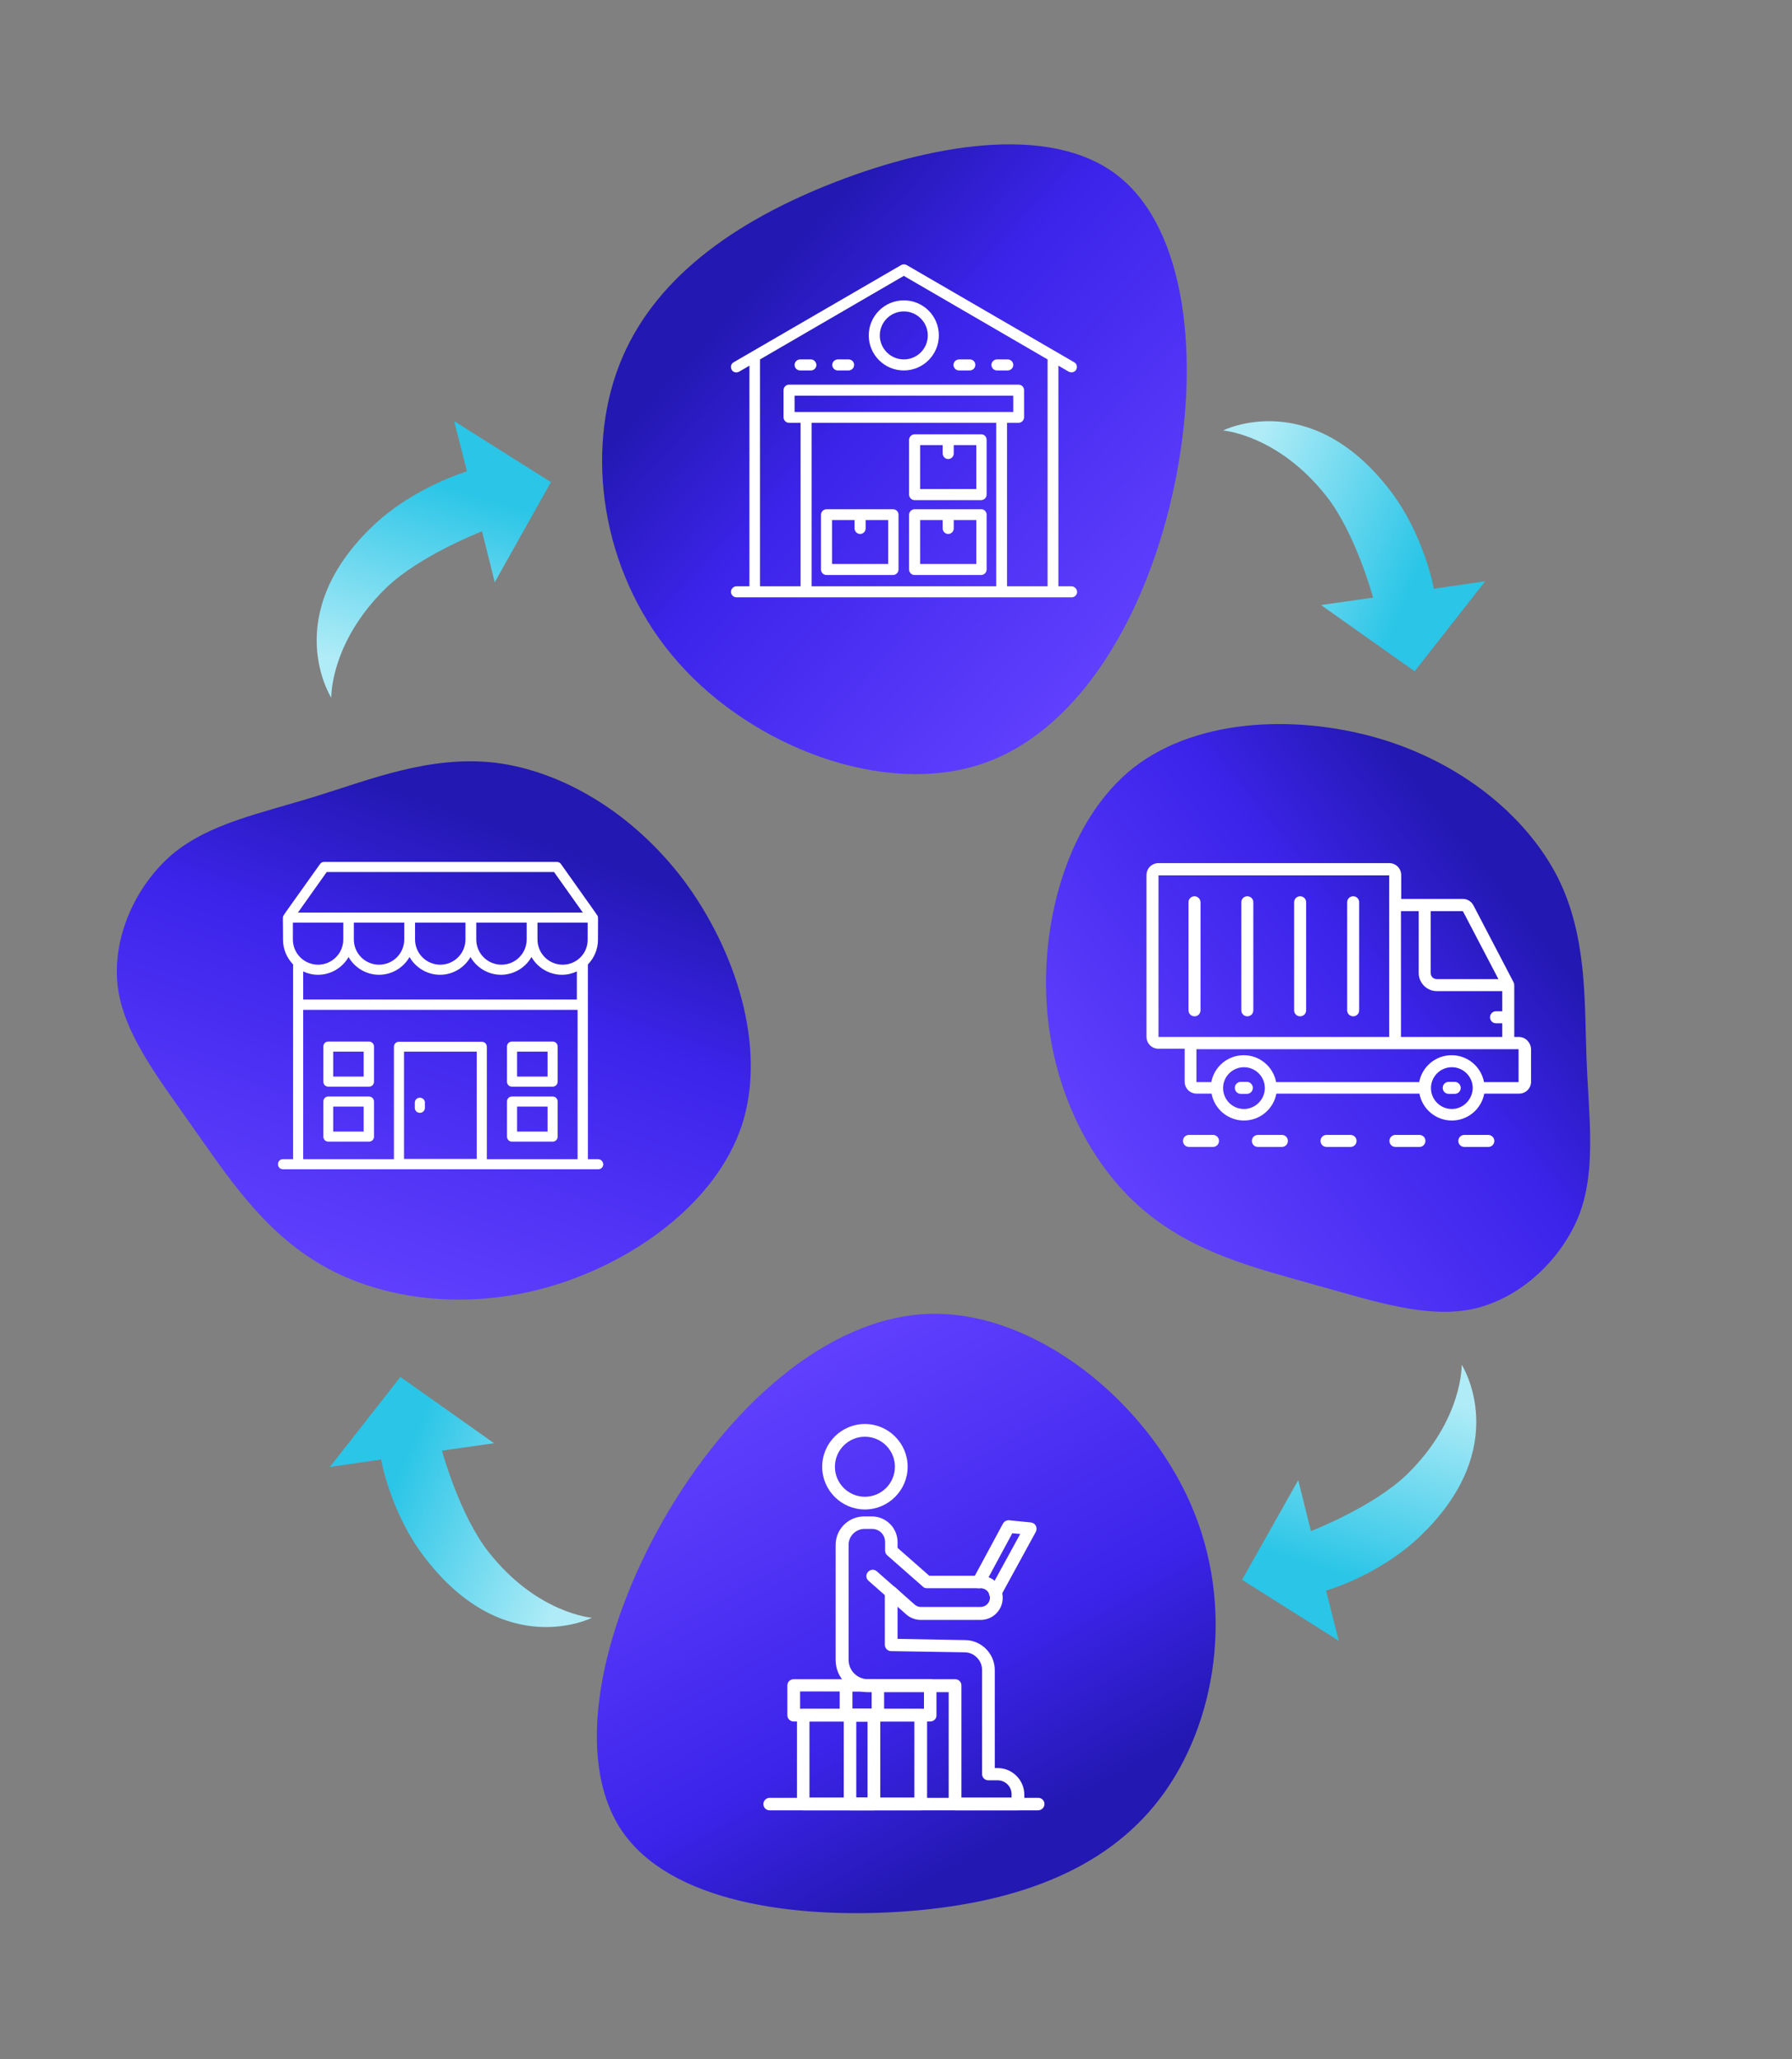 <?xml version="1.0" encoding="utf-8"?>
<!-- Generator: Adobe Illustrator 27.1.1, SVG Export Plug-In . SVG Version: 6.00 Build 0)  -->
<svg version="1.1" id="Warstwa_1" xmlns="http://www.w3.org/2000/svg" xmlns:xlink="http://www.w3.org/1999/xlink" x="0px" y="0px"
	 viewBox="0 0 746.5 857.7" style="enable-background:new 0 0 746.5 857.7;" xml:space="preserve">
<rect x="0" y="0" width="746.5" height="857.7" fill="#808080" stroke="none"/>
<style type="text/css">
	.st0{fill:url(#SVGID_1_);}
	.st1{fill:url(#SVGID_00000160170563464555364220000008938122004367535288_);}
	.st2{fill:url(#SVGID_00000072967815785605781850000008247428356616417699_);}
	.st3{fill:url(#SVGID_00000090992350647124775080000007428864541488620215_);}
	.st4{fill:url(#SVGID_00000096054561756766166710000003454899239253578898_);}
	.st5{fill:url(#SVGID_00000106864908952143550730000013734433629780123059_);}
	.st6{fill:url(#SVGID_00000073681420875637258250000017040584514969569441_);}
	.st7{fill:url(#SVGID_00000165208723182457885380000012949011711603135891_);}
	.st8{fill:#FFFFFF;}
</style>
<linearGradient id="SVGID_1_" gradientUnits="userSpaceOnUse" x1="-5587.393" y1="-826.819" x2="-5362.201" y2="-826.819" gradientTransform="matrix(-0.329 0.944 -0.944 -0.329 -2403.147 5322.782)">
	<stop  offset="0" style="stop-color:#2318B2"/>
	<stop  offset="0.106" style="stop-color:#2318B2"/>
	<stop  offset="0.408" style="stop-color:#3C24EA"/>
	<stop  offset="0.994" style="stop-color:#603FFE"/>
	<stop  offset="1" style="stop-color:#603FFE"/>
</linearGradient>
<path class="st0" d="M228.2,536.1c-34.8,9.9-69.5,5-94-9.1c-24.7-14.2-39.5-37.2-54.1-57.8c-14.4-20.6-28.7-38.8-31.1-58.6
	c-2.3-20.1,7.4-41.7,22.9-54.9c15.6-12.9,36.7-16.9,59.9-24.1c22.9-7.1,47.5-17.1,74.7-13.9c27.1,3.4,56.7,20.3,78.3,48.9
	c21.5,28.8,34.9,69.5,24.2,102.2C298,501.6,263,526.2,228.2,536.1z"/>
<linearGradient id="SVGID_00000067924840907106655760000008078975061692692117_" gradientUnits="userSpaceOnUse" x1="-5675.981" y1="-1302.783" x2="-5450.79" y2="-1302.783" gradientTransform="matrix(-0.781 0.625 0.625 0.781 -2972.447 4920.324)">
	<stop  offset="0" style="stop-color:#2318B2"/>
	<stop  offset="0.106" style="stop-color:#2318B2"/>
	<stop  offset="0.408" style="stop-color:#3C24EA"/>
	<stop  offset="0.994" style="stop-color:#603FFE"/>
	<stop  offset="1" style="stop-color:#603FFE"/>
</linearGradient>
<path style="fill:url(#SVGID_00000067924840907106655760000008078975061692692117_);" d="M436,418c2.2,36.1,18.4,67.2,39.9,85.6
	c21.6,18.6,48.2,24.8,72.5,31.7c24.2,6.7,46.1,14.1,65.6,9.8c19.7-4.5,36.9-20.9,44.1-39.8c6.9-19,3.7-40.3,2.8-64.5
	c-0.9-23.9,0.3-50.5-11.8-75c-12.3-24.4-38-46.7-72.2-57.5c-34.4-10.7-77.1-9.8-104.4,11.2C445.4,340.7,433.8,381.9,436,418z"/>
<linearGradient id="SVGID_00000067220800963571823780000004762154704644795534_" gradientUnits="userSpaceOnUse" x1="-5114.109" y1="-2024.268" x2="-4873.169" y2="-2024.268" gradientTransform="matrix(-0.488 -0.873 0.873 -0.488 -296.322 -4663.648)">
	<stop  offset="0" style="stop-color:#2318B2"/>
	<stop  offset="0.106" style="stop-color:#2318B2"/>
	<stop  offset="0.408" style="stop-color:#3C24EA"/>
	<stop  offset="0.994" style="stop-color:#603FFE"/>
	<stop  offset="1" style="stop-color:#603FFE"/>
</linearGradient>
<path style="fill:url(#SVGID_00000067220800963571823780000004762154704644795534_);" d="M276.5,632.8c26.4-46.1,68-84.7,111.6-85.6
	c43.7-0.7,89.2,36.4,107.9,79.2c18.8,43,10.7,91.8-12.8,122.7c-23.4,30.8-62.3,44-107.5,47.1c-45,3-96.7-3.9-116.8-33.9
	C238.8,732.2,250.1,678.9,276.5,632.8z"/>
<linearGradient id="SVGID_00000016795385348973430380000006622581583266209677_" gradientUnits="userSpaceOnUse" x1="-4756.949" y1="-1899.433" x2="-4516.009" y2="-1899.433" gradientTransform="matrix(0.735 0.678 -0.678 0.735 2502.626 4723.68)">
	<stop  offset="0" style="stop-color:#2318B2"/>
	<stop  offset="0.106" style="stop-color:#2318B2"/>
	<stop  offset="0.408" style="stop-color:#3C24EA"/>
	<stop  offset="0.994" style="stop-color:#603FFE"/>
	<stop  offset="1" style="stop-color:#603FFE"/>
</linearGradient>
<path style="fill:url(#SVGID_00000016795385348973430380000006622581583266209677_);" d="M489.3,201.8
	c-10.8,52.1-38.3,101.7-79.5,116.1c-41.3,14.3-96.1-6.8-127.1-41.8c-31.2-35.1-38.7-83.9-26-120.6c12.6-36.5,45.5-61.2,87.5-78.2
	c41.9-16.9,93.1-26.4,121.5-4.1C494.3,95.6,500.1,149.7,489.3,201.8z"/>
<linearGradient id="SVGID_00000109740654754175319020000018312705656001230751_" gradientUnits="userSpaceOnUse" x1="-1439.885" y1="3977.674" x2="-1314.864" y2="3977.674" gradientTransform="matrix(-0.923 -0.386 -0.386 0.923 461.434 -3573.019)">
	<stop  offset="0.121" style="stop-color:#B0ECF7"/>
	<stop  offset="0.785" style="stop-color:#2AC5E7"/>
</linearGradient>
<path style="fill:url(#SVGID_00000109740654754175319020000018312705656001230751_);" d="M177,648.8c33.3,43.4,69.6,25,69.6,25
	s-22.8-1.7-43-27.3c-12.2-15.4-19.5-42.3-19.5-42.3l21.7-3.1l-39-27.6L137.4,611l21.4-3.1C158.7,607.9,162.7,630.3,177,648.8z"/>
<linearGradient id="SVGID_00000093168709268779244010000009811779420500779145_" gradientUnits="userSpaceOnUse" x1="-1782.366" y1="3914.634" x2="-1657.345" y2="3914.634" gradientTransform="matrix(-0.289 0.957 0.957 0.289 -3676.249 1135.888)">
	<stop  offset="0.121" style="stop-color:#B0ECF7"/>
	<stop  offset="0.785" style="stop-color:#2AC5E7"/>
</linearGradient>
<path style="fill:url(#SVGID_00000093168709268779244010000009811779420500779145_);" d="M591.2,640.2
	c39.7-37.6,17.7-71.8,17.7-71.8s0.6,22.8-22.7,45.6c-14.1,13.7-40.1,23.7-40.1,23.7l-5.3-21.2L517.4,658l40.3,25.4l-5.3-20.9
	C552.4,662.5,574.2,656.3,591.2,640.2z"/>
<linearGradient id="SVGID_00000001652063811602609120000002528105961044820127_" gradientUnits="userSpaceOnUse" x1="-1308.355" y1="3749.577" x2="-1183.334" y2="3749.577" gradientTransform="matrix(0.923 0.386 0.386 -0.923 261.251 4164.932)">
	<stop  offset="0.121" style="stop-color:#B0ECF7"/>
	<stop  offset="0.785" style="stop-color:#2AC5E7"/>
</linearGradient>
<path style="fill:url(#SVGID_00000001652063811602609120000002528105961044820127_);" d="M579.1,204.3c-33.3-43.4-69.6-25-69.6-25
	s22.8,1.7,43,27.3c12.2,15.4,19.5,42.3,19.5,42.3l-21.7,3.1l39,27.6l29.4-37.5l-21.4,3.1C597.3,245.2,593.3,222.8,579.1,204.3z"/>
<linearGradient id="SVGID_00000059279260899465775880000002544063422003710117_" gradientUnits="userSpaceOnUse" x1="-2030.949" y1="3814.248" x2="-1905.928" y2="3814.248" gradientTransform="matrix(0.289 -0.957 -0.957 -0.289 4398.934 -543.974)">
	<stop  offset="0.121" style="stop-color:#B0ECF7"/>
	<stop  offset="0.785" style="stop-color:#2AC5E7"/>
</linearGradient>
<path style="fill:url(#SVGID_00000059279260899465775880000002544063422003710117_);" d="M155.7,218.7
	C116,256.3,138,290.6,138,290.6s-0.6-22.8,22.7-45.6c14.1-13.7,40.1-23.7,40.1-23.7l5.3,21.2l23.4-41.7l-40.3-25.4l5.3,20.9
	C194.5,196.4,172.7,202.7,155.7,218.7z"/>
<g>
	<g>
		<g>
			<path class="st8" d="M632.7,431.9h-1.9v-21.6c0-0.4-0.1-0.8-0.3-1.2l-16.7-32c-0.9-1.7-2.6-2.7-4.4-2.7h-25.7v-9.9
				c0-2.8-2.2-5-5-5h-96.1c-2.8,0-5,2.2-5,5v67.3c0,2.8,2.2,5,5,5h10.9v13.7c0,2.8,2.2,5,5,5h6.2c1.2,6.4,6.8,11.2,13.5,11.2
				c6.7,0,12.3-4.8,13.5-11.2h59.6c1.2,6.4,6.8,11.2,13.5,11.2c6.7,0,12.3-4.8,13.5-11.2h14.5c2.8,0,5-2.2,5-5V437
				C637.7,434.2,635.5,431.9,632.7,431.9z M624.2,407.8l-25.7,0c-1.4,0-2.5-1.1-2.5-2.5v-25.8l13.4,0L624.2,407.8z M591,379.5v25.8
				c0,4.1,3.4,7.5,7.5,7.5l27.3,0v8.4h-2.6c-1.4,0-2.5,1.1-2.5,2.5c0,1.4,1.1,2.5,2.5,2.5h2.6v5.7h-42.2v-52.4L591,379.5z
				 M482.6,364.6h96.1c0,15.5,0,42.8,0,67.3h-96.1V364.6z M518.2,461.9c-4.8,0-8.7-3.9-8.7-8.7c0,0,0,0,0,0c0,0,0,0,0,0
				c0-4.8,3.9-8.7,8.7-8.7c4.8,0,8.7,3.9,8.7,8.7C526.9,457.9,523,461.9,518.2,461.9z M604.8,461.9c-4.8,0-8.7-3.9-8.7-8.7
				c0-4.8,3.9-8.7,8.7-8.7c4.8,0,8.7,3.9,8.7,8.7l0,0l0,0C613.4,458,609.5,461.9,604.8,461.9z M632.7,450.7h-14.5
				c-1.2-6.4-6.8-11.2-13.5-11.2c-6.7,0-12.3,4.8-13.5,11.2h-59.6c-1.2-6.4-6.8-11.2-13.5-11.2c-6.7,0-12.3,4.8-13.5,11.2h-6.2V437
				h134.2V450.7z"/>
		</g>
		<g>
			<path class="st8" d="M606,450.6h-2.5c-1.4,0-2.5,1.1-2.5,2.5c0,1.4,1.1,2.5,2.5,2.5h2.5c1.4,0,2.5-1.1,2.5-2.5
				C608.5,451.8,607.4,450.6,606,450.6z"/>
		</g>
		<g>
			<path class="st8" d="M519.4,450.6h-2.5c-1.4,0-2.5,1.1-2.5,2.5c0,1.4,1.1,2.5,2.5,2.5h2.5c1.4,0,2.5-1.1,2.5-2.5
				C521.9,451.8,520.8,450.6,519.4,450.6z"/>
		</g>
		<g>
			<path class="st8" d="M497.6,373.3c-1.4,0-2.5,1.1-2.5,2.5v45c0,1.4,1.1,2.5,2.5,2.5c1.4,0,2.5-1.1,2.5-2.5v-45
				C500.1,374.4,498.9,373.3,497.6,373.3z"/>
		</g>
		<g>
			<path class="st8" d="M519.6,373.3c-1.4,0-2.5,1.1-2.5,2.5v45c0,1.4,1.1,2.5,2.5,2.5c1.4,0,2.5-1.1,2.5-2.5v-45
				C522.1,374.4,521,373.3,519.6,373.3z"/>
		</g>
		<g>
			<path class="st8" d="M541.6,373.3c-1.4,0-2.5,1.1-2.5,2.5v45c0,1.4,1.1,2.5,2.5,2.5c1.4,0,2.5-1.1,2.5-2.5v-45
				C544.1,374.4,543,373.3,541.6,373.3z"/>
		</g>
		<g>
			<path class="st8" d="M563.7,373.3c-1.4,0-2.5,1.1-2.5,2.5v45c0,1.4,1.1,2.5,2.5,2.5c1.4,0,2.5-1.1,2.5-2.5v-45
				C566.2,374.4,565.1,373.3,563.7,373.3z"/>
		</g>
		<g>
			<path class="st8" d="M505.3,472.7h-10c-1.4,0-2.5,1.1-2.5,2.5c0,1.4,1.1,2.5,2.5,2.5h10c1.4,0,2.5-1.1,2.5-2.5
				C507.8,473.8,506.7,472.7,505.3,472.7z"/>
		</g>
		<g>
			<path class="st8" d="M534,472.7h-10c-1.4,0-2.5,1.1-2.5,2.5c0,1.4,1.1,2.5,2.5,2.5h10c1.4,0,2.5-1.1,2.5-2.5
				C536.5,473.8,535.4,472.7,534,472.7z"/>
		</g>
		<g>
			<path class="st8" d="M562.6,472.7h-10c-1.4,0-2.5,1.1-2.5,2.5c0,1.4,1.1,2.5,2.5,2.5h10c1.4,0,2.5-1.1,2.5-2.5
				C565.1,473.8,564,472.7,562.6,472.7z"/>
		</g>
		<g>
			<path class="st8" d="M591.3,472.7h-10c-1.4,0-2.5,1.1-2.5,2.5c0,1.4,1.1,2.5,2.5,2.5h10c1.4,0,2.5-1.1,2.5-2.5
				C593.8,473.8,592.7,472.7,591.3,472.7z"/>
		</g>
		<g>
			<path class="st8" d="M620,472.7h-10c-1.4,0-2.5,1.1-2.5,2.5c0,1.4,1.1,2.5,2.5,2.5h10c1.4,0,2.5-1.1,2.5-2.5
				C622.5,473.8,621.3,472.7,620,472.7z"/>
		</g>
	</g>
</g>
<g>
	<path class="st8" d="M360.3,628.7c-9.8,0-17.8-8-17.8-17.8s8-17.8,17.8-17.8c9.8,0,17.8,8,17.8,17.8S370.1,628.7,360.3,628.7z
		 M360.3,598.4c-6.9,0-12.5,5.6-12.5,12.5s5.6,12.5,12.5,12.5s12.5-5.6,12.5-12.5S367.2,598.4,360.3,598.4z"/>
	<path class="st8" d="M424,754h-26.2c-1.5,0-2.6-1.2-2.6-2.6v-46.6h-33.7c-7.4,0-13.4-6-13.4-13.4v-47.9c0-6.6,5.3-11.9,11.9-11.9
		h3.2c5.9,0,10.7,4.8,10.7,10.7v2.4l13.2,11.6h21.4c5.1,0,9.2,4.1,9.2,9.2c0,5.1-4.1,9.2-9.2,9.2h-24.9c-2.2,0-4.4-0.8-6.1-2.3
		l-3.6-3.2v13.4l28.2,0.5c6.8,0.1,12.3,5.7,12.3,12.5v40.8h1.2c6.1,0,11.1,5,11.1,11.1v4C426.7,752.8,425.5,754,424,754z
		 M400.4,748.7h21v-1.4c0-3.2-2.6-5.8-5.8-5.8h-3.9c-1.5,0-2.6-1.2-2.6-2.6v-43.4c0-3.9-3.2-7.2-7.1-7.3l-30.8-0.5
		c-1.4,0-2.6-1.2-2.6-2.6v-21.9c0-1,0.6-2,1.6-2.4c0.9-0.4,2.1-0.3,2.8,0.4l8,7.1c0.7,0.6,1.6,1,2.6,1h24.9c2.1,0,3.9-1.7,3.9-3.9
		c0-2.1-1.7-3.9-3.9-3.9h-22.4c-0.6,0-1.3-0.2-1.7-0.7l-14.8-13c-0.6-0.5-0.9-1.2-0.9-2v-3.6c0-3-2.4-5.4-5.4-5.4h-3.2
		c-3.6,0-6.6,3-6.6,6.6v47.9c0,4.5,3.6,8.1,8.1,8.1h36.3c1.5,0,2.6,1.2,2.6,2.6V748.7z"/>
	<path class="st8" d="M372.6,667.1c-0.6,0-1.2-0.2-1.7-0.7l-9.1-8c-1.1-1-1.2-2.6-0.2-3.7c1-1.1,2.6-1.2,3.7-0.2l9.1,8
		c1.1,1,1.2,2.6,0.2,3.7C374.1,666.8,373.3,667.1,372.6,667.1z"/>
	<path class="st8" d="M383.6,754h-49c-1.5,0-2.6-1.2-2.6-2.6v-37c0-1.5,1.2-2.6,2.6-2.6h49c1.5,0,2.6,1.2,2.6,2.6v37
		C386.2,752.8,385,754,383.6,754z M337.2,748.7h43.7V717h-43.7V748.7z"/>
	<path class="st8" d="M387.5,717h-56.9c-1.5,0-2.6-1.2-2.6-2.6v-12.4c0-1.5,1.2-2.6,2.6-2.6h56.9c1.5,0,2.6,1.2,2.6,2.6v12.4
		C390.2,715.8,389,717,387.5,717z M333.3,711.7h51.6v-7.2h-51.6V711.7z"/>
	<path class="st8" d="M365.7,717h-13.3c-1.5,0-2.6-1.2-2.6-2.6v-12.4c0-1.5,1.2-2.6,2.6-2.6h13.3c1.5,0,2.6,1.2,2.6,2.6v12.4
		C368.4,715.8,367.2,717,365.7,717z M355.1,711.7h8v-7.2h-8V711.7z"/>
	<path class="st8" d="M364.1,754h-10c-1.5,0-2.6-1.2-2.6-2.6v-37c0-1.5,1.2-2.6,2.6-2.6h10c1.5,0,2.6,1.2,2.6,2.6v37
		C366.7,752.8,365.5,754,364.1,754z M356.7,748.7h4.7V717h-4.7V748.7z"/>
	<path class="st8" d="M432.5,754H320.6c-1.5,0-2.6-1.2-2.6-2.6s1.2-2.6,2.6-2.6h111.9c1.5,0,2.6,1.2,2.6,2.6S433.9,754,432.5,754z"
		/>
	<path class="st8" d="M414.6,666c-0.4,0-0.9-0.1-1.3-0.3c-1.3-0.7-1.7-2.3-1-3.6l12.7-23.2l-3.3-0.3l-11.6,21.5
		c-0.7,1.3-2.3,1.8-3.6,1.1c-1.3-0.7-1.8-2.3-1.1-3.6l12.4-23c0.5-0.9,1.5-1.5,2.6-1.4l9,0.9c0.9,0.1,1.7,0.6,2.1,1.4
		c0.4,0.8,0.4,1.7,0,2.5l-14.6,26.7C416.4,665.5,415.5,666,414.6,666z"/>
</g>
<g>
	<g>
		<g>
			<path class="st8" d="M376.5,125.1c-8,0-14.6,6.5-14.6,14.6c0,8,6.5,14.6,14.6,14.6c8,0,14.6-6.5,14.6-14.6
				C391.1,131.6,384.6,125.1,376.5,125.1z M376.5,149.7c-5.5,0-10-4.5-10-10s4.5-10,10-10c5.5,0,10,4.5,10,10
				S382.1,149.7,376.5,149.7z"/>
		</g>
		<g>
			<path class="st8" d="M404,149.7h-4.5c-1.2,0-2.3,1-2.3,2.3c0,1.2,1,2.3,2.3,2.3h4.5c1.2,0,2.3-1,2.3-2.3
				C406.3,150.7,405.3,149.7,404,149.7z"/>
		</g>
		<g>
			<path class="st8" d="M419.8,149.7h-4.5c-1.2,0-2.3,1-2.3,2.3c0,1.2,1,2.3,2.3,2.3h4.5c1.2,0,2.3-1,2.3-2.3
				C422.1,150.7,421,149.7,419.8,149.7z"/>
		</g>
		<g>
			<path class="st8" d="M337.8,149.7h-4.5c-1.2,0-2.3,1-2.3,2.3c0,1.2,1,2.3,2.3,2.3h4.5c1.2,0,2.3-1,2.3-2.3
				C340,150.7,339,149.7,337.8,149.7z"/>
		</g>
		<g>
			<path class="st8" d="M353.5,149.7H349c-1.2,0-2.3,1-2.3,2.3c0,1.2,1,2.3,2.3,2.3h4.5c1.2,0,2.3-1,2.3-2.3
				C355.8,150.7,354.8,149.7,353.5,149.7z"/>
		</g>
		<g>
			<path class="st8" d="M372,212.1h-27.7c-1.2,0-2.3,1-2.3,2.3v22.8c0,1.2,1,2.3,2.3,2.3H372c1.2,0,2.3-1,2.3-2.3v-22.8
				C374.3,213.1,373.3,212.1,372,212.1z M369.8,234.9h-23.2v-18.3h9.4v3.5c0,1.2,1,2.3,2.3,2.3c1.2,0,2.3-1,2.3-2.3v-3.5h9.4V234.9z
				"/>
		</g>
		<g>
			<path class="st8" d="M408.8,212.1H381c-1.2,0-2.3,1-2.3,2.3v22.8c0,1.2,1,2.3,2.3,2.3h27.7c1.2,0,2.3-1,2.3-2.3v-22.8
				C411,213.1,410,212.1,408.8,212.1z M406.5,234.9h-23.2v-18.3h9.4v3.5c0,1.2,1,2.3,2.3,2.3c1.2,0,2.3-1,2.3-2.3v-3.5h9.4V234.9z"
				/>
		</g>
		<g>
			<path class="st8" d="M408.8,180.9H381c-1.2,0-2.3,1-2.3,2.3v22.8c0,1.2,1,2.3,2.3,2.3h27.7c1.2,0,2.3-1,2.3-2.3v-22.8
				C411,181.9,410,180.9,408.8,180.9z M406.5,203.7h-23.2v-18.3h9.4v3.5c0,1.2,1,2.3,2.3,2.3c1.2,0,2.3-1,2.3-2.3v-3.5h9.4V203.7z"
				/>
		</g>
		<g>
			<path class="st8" d="M446.3,244.2h-5.4v-91.9l4.3,2.5c1.1,0.6,2.5,0.2,3.1-0.8c0.6-1.1,0.3-2.5-0.8-3.1l-69.8-40.5
				c-0.7-0.4-1.6-0.4-2.3,0l-69.8,40.5c-1.1,0.6-1.4,2-0.8,3.1c0.6,1.1,2,1.4,3.1,0.8l4.3-2.5v91.9h-5.4c-1.2,0-2.3,1-2.3,2.3
				c0,1.2,1,2.3,2.3,2.3c29.5,0,88,0,139.6,0c1.2,0,2.3-1,2.3-2.3C448.6,245.2,447.6,244.2,446.3,244.2z M338.1,244.2v-68.1H415
				v68.1H338.1z M331,171.6v-6.8h91.1v6.8C392.1,171.6,373.1,171.6,331,171.6z M419.5,244.2v-68.1h4.8c1.2,0,2.3-1,2.3-2.3v-11.3
				c0-1.2-1-2.3-2.3-2.3h-95.6c-1.2,0-2.3,1-2.3,2.3v11.3c0,1.2,1,2.3,2.3,2.3h4.8v68.1h-16.9v-94.5l59.9-34.8l59.9,34.8v94.5H419.5
				z"/>
		</g>
	</g>
</g>
<g>
	<g>
		<g>
			<path class="st8" d="M249.1,482.8h-4.2v-81.1c2.6-2.7,4.2-6.3,4.2-10.3c0-9.7,0.1-9.3-0.1-9.8c-0.1-0.3,1.3,1.7-15.3-21.7
				c-0.4-0.6-1-0.9-1.7-0.9H135c-0.7,0-1.3,0.3-1.7,0.9c-16.5,23.1-15.2,21.3-15.3,21.7c-0.3,0.7-0.1,0.7-0.1,9.8
				c0,4,1.6,7.6,4.2,10.3v81.1h-4.2c-1.2,0-2.1,0.9-2.1,2.1c0,1.2,0.9,2.1,2.1,2.1c25.3,0,117.9,0,131.3,0c1.2,0,2.1-0.9,2.1-2.1
				C251.2,483.7,250.3,482.8,249.1,482.8z M122.1,384.3H143v7c0,5.8-4.7,10.5-10.5,10.5c-5.8,0-10.5-4.7-10.5-10.5V384.3z
				 M147.5,384.3h20.9v7c0,5.8-4.7,10.5-10.5,10.5c-5.8,0-10.5-4.7-10.5-10.5V384.3z M173,384.3h20.9v7c0,5.8-4.7,10.5-10.5,10.5
				c-5.8,0-10.5-4.7-10.5-10.5V384.3z M198.5,384.3h20.9v7c0,5.8-4.7,10.5-10.5,10.5c-5.8,0-10.5-4.7-10.5-10.5V384.3z M126.3,404.6
				c1.9,0.9,4,1.4,6.2,1.4c5.4,0,10.2-3,12.7-7.4c2.5,4.4,7.3,7.4,12.7,7.4c5.4,0,10.2-3,12.7-7.4c2.5,4.4,7.3,7.4,12.7,7.4
				c5.4,0,10.2-3,12.7-7.4c2.5,4.4,7.3,7.4,12.7,7.4c5.4,0,10.2-3,12.7-7.4c2.5,4.4,7.3,7.4,12.7,7.4c2.2,0,4.3-0.5,6.2-1.4v11.7
				H126.3V404.6z M234.4,401.8c-5.8,0-10.5-4.7-10.5-10.5v-7h20.9v7C244.9,397.1,240.2,401.8,234.4,401.8z M136.1,363.2h94.7
				l12,16.9c-52.1,0-28.8,0-118.7,0L136.1,363.2z M168.3,482.8V438h30.3v44.7H168.3z M202.8,482.8v-46.8c0-1.2-0.9-2.1-2.1-2.1
				h-34.5c-1.2,0-2.1,0.9-2.1,2.1v46.8h-37.8v-62.2h114.3v62.2H202.8z"/>
		</g>
		<g>
			<path class="st8" d="M230.2,433.8h-16.9c-1.2,0-2.1,0.9-2.1,2.1v14.6c0,1.2,0.9,2.1,2.1,2.1h16.9c1.2,0,2.1-0.9,2.1-2.1v-14.6
				C232.3,434.7,231.4,433.8,230.2,433.8z M228.1,448.4h-12.7V438h12.7V448.4z"/>
		</g>
		<g>
			<path class="st8" d="M230.2,456.7h-16.9c-1.2,0-2.1,0.9-2.1,2.1v14.6c0,1.2,0.9,2.1,2.1,2.1h16.9c1.2,0,2.1-0.9,2.1-2.1v-14.6
				C232.3,457.6,231.4,456.7,230.2,456.7z M228.1,471.3h-12.7v-10.4h12.7V471.3z"/>
		</g>
		<g>
			<path class="st8" d="M153.7,433.8h-16.9c-1.2,0-2.1,0.9-2.1,2.1v14.6c0,1.2,0.9,2.1,2.1,2.1h16.9c1.2,0,2.1-0.9,2.1-2.1v-14.6
				C155.8,434.7,154.8,433.8,153.7,433.8z M151.5,448.4h-12.7V438h12.7V448.4z"/>
		</g>
		<g>
			<path class="st8" d="M153.7,456.7h-16.9c-1.2,0-2.1,0.9-2.1,2.1v14.6c0,1.2,0.9,2.1,2.1,2.1h16.9c1.2,0,2.1-0.9,2.1-2.1v-14.6
				C155.8,457.6,154.8,456.7,153.7,456.7z M151.5,471.3h-12.7v-10.4h12.7V471.3z"/>
		</g>
		<g>
			<path class="st8" d="M174.9,457.2c-1.2,0-2.1,0.9-2.1,2.1v2.1c0,1.2,0.9,2.1,2.1,2.1c1.2,0,2.1-0.9,2.1-2.1v-2.1
				C177.1,458.2,176.1,457.2,174.9,457.2z"/>
		</g>
	</g>
</g>
</svg>
